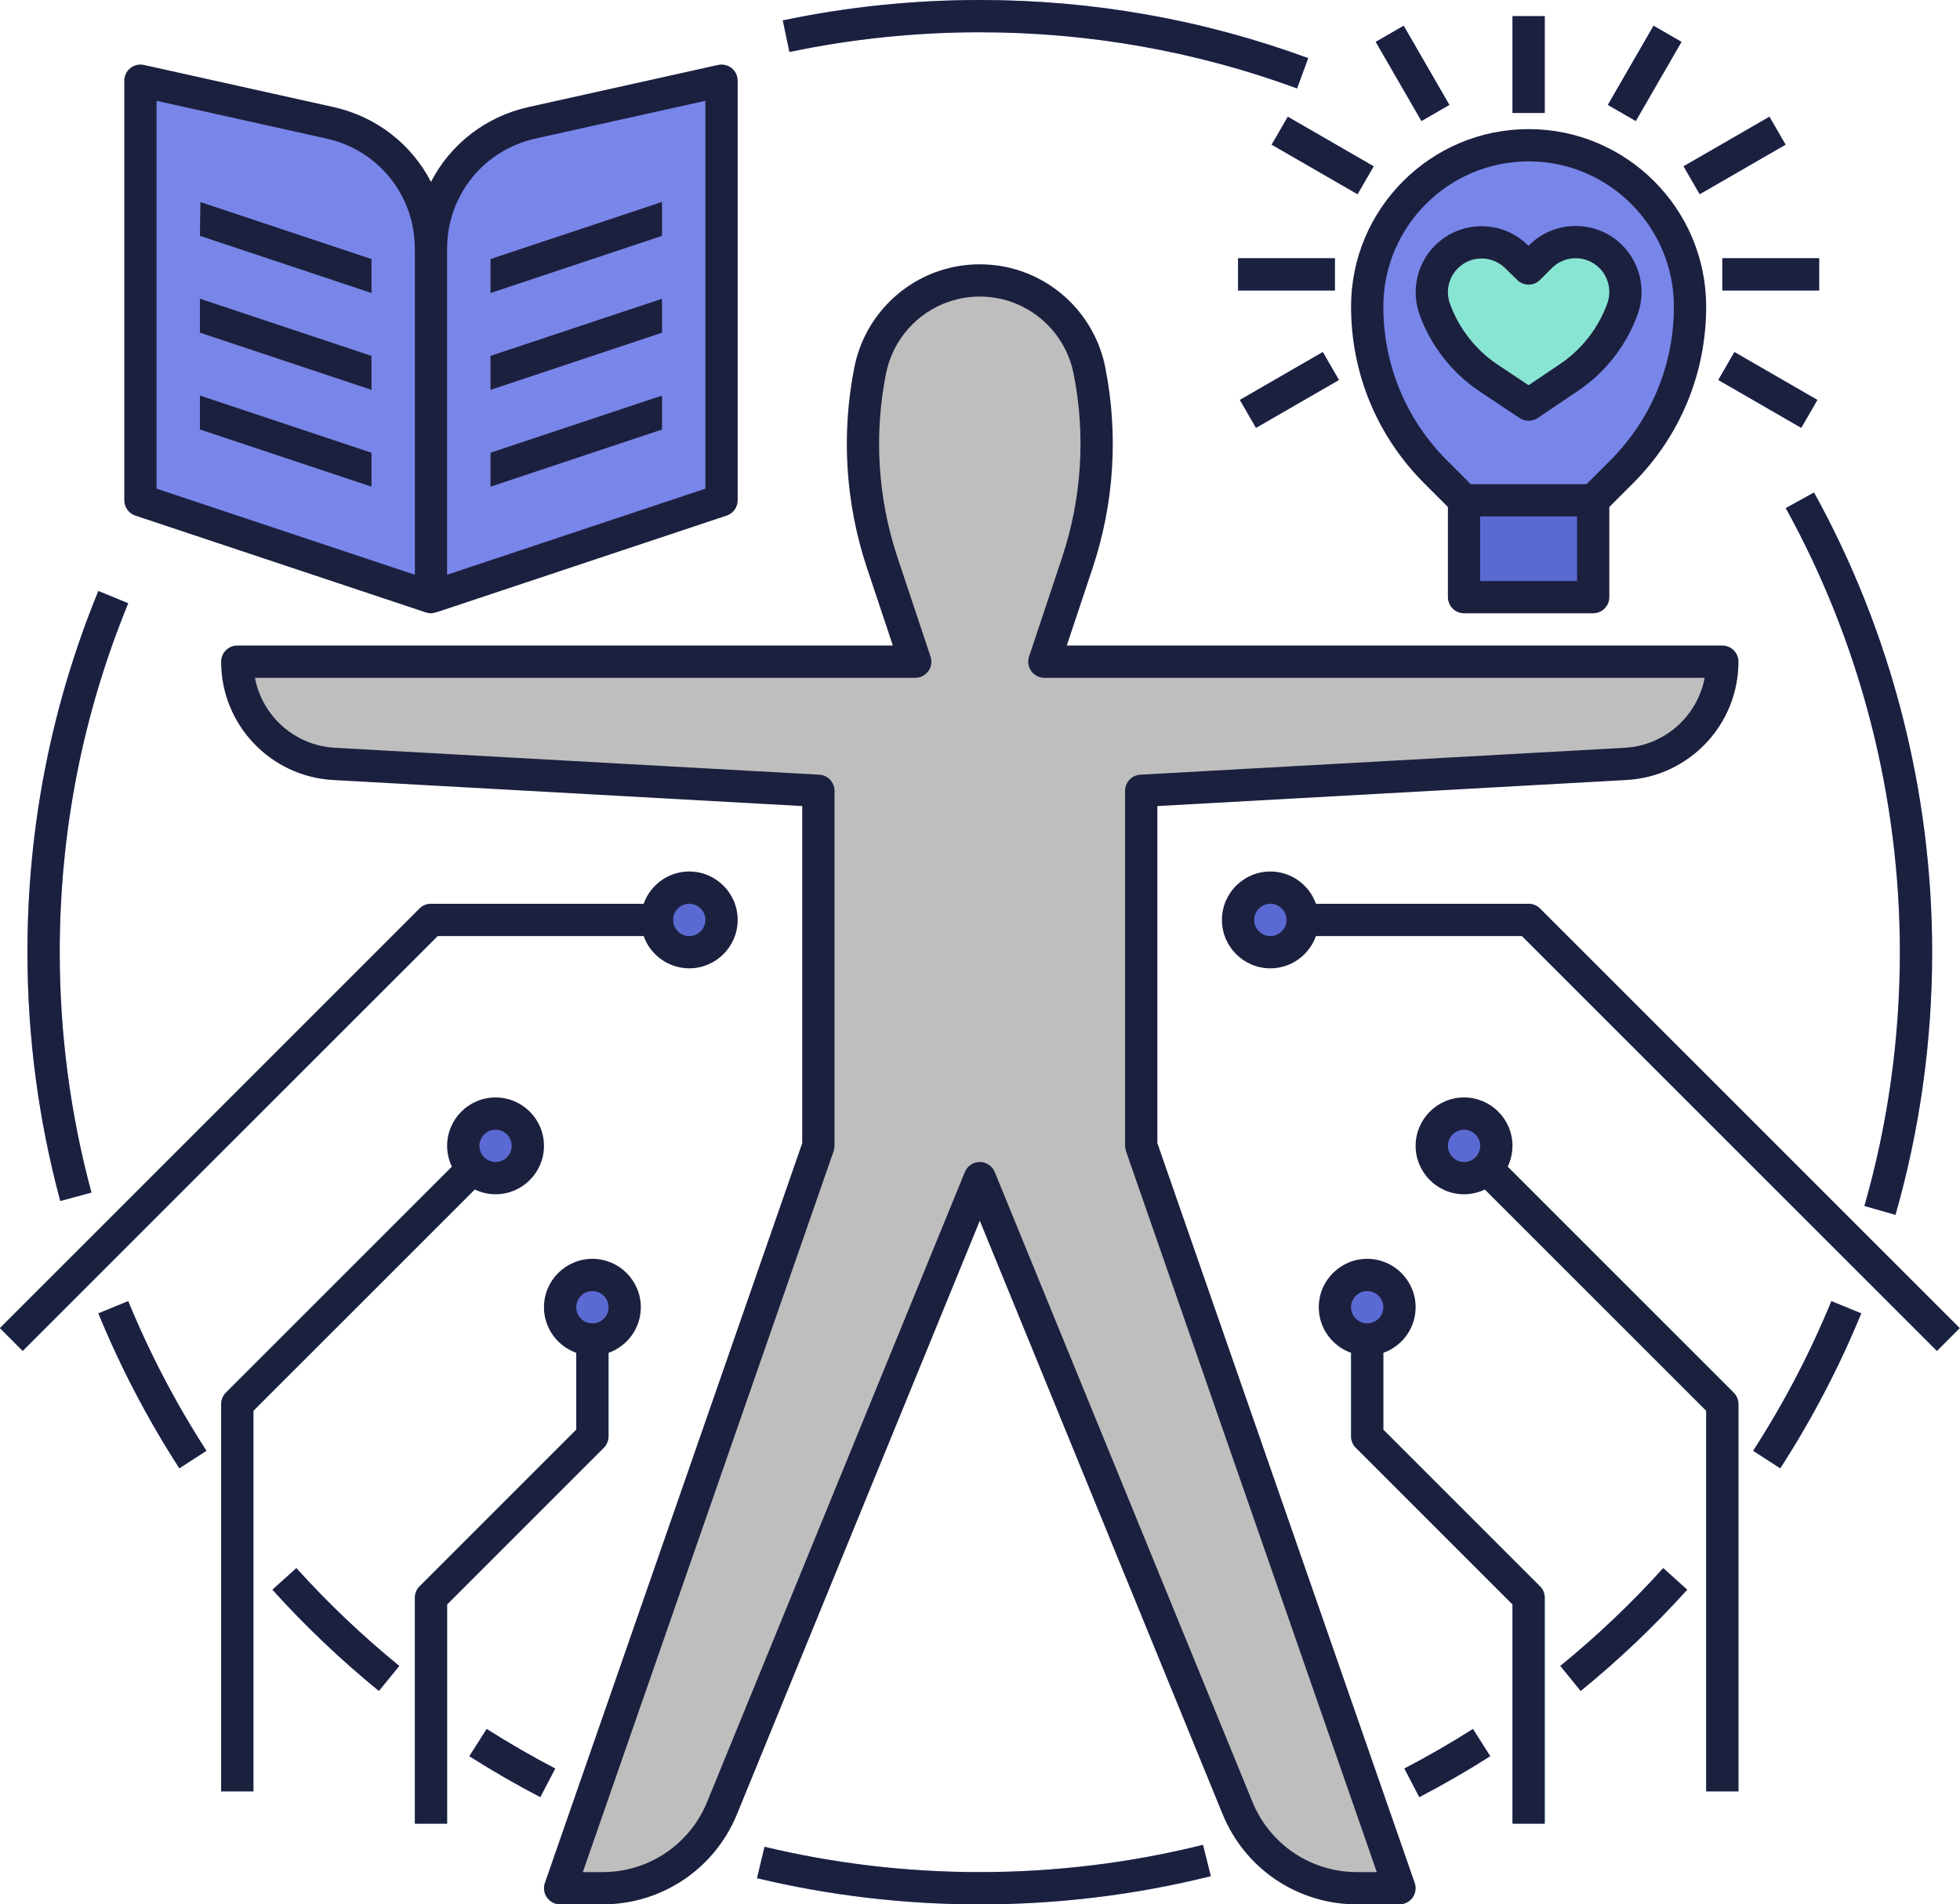 <?xml version="1.0" encoding="UTF-8"?>
<!DOCTYPE svg PUBLIC '-//W3C//DTD SVG 1.0//EN'
          'http://www.w3.org/TR/2001/REC-SVG-20010904/DTD/svg10.dtd'>
<svg height="472.0" preserveAspectRatio="xMidYMid meet" version="1.0" viewBox="13.2 20.0 485.7 472.0" width="485.7" xmlns="http://www.w3.org/2000/svg" xmlns:xlink="http://www.w3.org/1999/xlink" zoomAndPan="magnify"
><g id="change1_1"
  ><path d="m272,184l8.182-24.545c5.124-15.37,6.147-31.811,2.97-47.698v-0c-1.949-9.743-8.969-17.696-18.395-20.838-5.684-1.895-11.828-1.895-17.512,0-9.426,3.142-16.447,11.094-18.395,20.838v0c-3.177,15.887-2.154,32.328,2.97,47.698l8.182,24.545H72c0,13.465,10.519,24.584,23.963,25.331l120.037,6.669v88l-64,184h10.517c12.994,0,24.698-7.857,29.617-19.884l63.866-156.116,63.866,156.116c4.92,12.026,16.624,19.884,29.617,19.884h10.517l-64-184v-88l120.037-6.669c13.444-.747,23.963-11.866,23.963-25.331h-168Z" fill="#bebebe"
  /></g
  ><g id="change2_1"
  ><path d="m48,40l46.942,10.432c14.641,3.254,25.058,16.24,25.058,31.238v86.331l-72-24V40Z" fill="#7886ea"
  /></g
  ><g id="change2_2"
  ><path d="m192,40l-46.942,10.432c-14.641,3.254-25.058,16.24-25.058,31.238v86.331s72-24,72-24V40Z" fill="#7886ea"
  /></g
  ><g id="change3_1"
  ><path d="M105.265 140.638L62.735 126.462 62.735 118.029 105.265 132.205 105.265 140.638z" fill="#9db0f4"
  /></g
  ><g id="change3_2"
  ><path d="M105.265 116.638L62.735 102.462 62.735 94.029 105.265 108.205 105.265 116.638z" fill="#9db0f4"
  /></g
  ><g id="change3_3"
  ><path d="M105.265 92.638L62.735 78.462 62.735 70.029 105.265 84.205 105.265 92.638z" fill="#9db0f4"
  /></g
  ><g id="change3_4"
  ><path d="M134.735 140.638L134.735 132.205 177.265 118.029 177.265 126.462 134.735 140.638z" fill="#9db0f4"
  /></g
  ><g id="change3_5"
  ><path d="M134.735 116.638L134.735 108.205 177.265 94.029 177.265 102.462 134.735 116.638z" fill="#9db0f4"
  /></g
  ><g id="change3_6"
  ><path d="M134.735 92.638L134.735 84.205 177.265 70.029 177.265 78.462 134.735 92.638z" fill="#9db0f4"
  /></g
  ><g id="change2_3"
  ><path d="m352,96v0c0,15.367,6.104,30.104,16.971,40.971l7.029,7.029v24h32v-24l7.029-7.029c10.866-10.866,16.971-25.604,16.971-40.971v-0c0-22.091-17.909-40-40-40h-0c-22.091,0-40,17.909-40,40Z" fill="#7886ea"
  /></g
  ><g id="change4_1"
  ><path d="M376 144H408V168H376z" fill="#5b6ad3"
  /></g
  ><g id="change3_7"
  ><path d="M388 24H396V48H388z" fill="#9db0f4"
  /></g
  ><g id="change3_8"
  ><path d="M440 84H464V92H440z" fill="#9db0f4"
  /></g
  ><g id="change3_9"
  ><path d="M447.281 104.777H455.281V128.519H447.281z" fill="#9db0f4" transform="rotate(-60 451.28 116.648)"
  /></g
  ><g id="change3_10"
  ><path d="M409.428 34.187H432.091V42.187H409.428z" fill="#9db0f4" transform="rotate(-59.998 420.76 38.187)"
  /></g
  ><g id="change3_11"
  ><path d="M430.746 54.535H455.326V62.535H430.746z" fill="#9db0f4" transform="rotate(-30.002 443.035 58.535)"
  /></g
  ><g id="change3_12"
  ><path d="M320 84H344V92H320z" fill="#9db0f4"
  /></g
  ><g id="change3_13"
  ><path d="M320.848 112.649H344.59V120.649H320.848z" fill="#9db0f4" transform="rotate(-30.002 332.72 116.648)"
  /></g
  ><g id="change3_14"
  ><path d="M359.24 26.855H367.24V49.518H359.24z" fill="#9db0f4" transform="rotate(-30 363.24 38.187)"
  /></g
  ><g id="change3_15"
  ><path d="M336.965 46.245H344.965V70.825H336.965z" fill="#9db0f4" transform="rotate(-60 340.965 58.535)"
  /></g
  ><g id="change5_1"
  ><path d="m392,120.296l-9.906-6.604c-6.184-4.123-10.875-10.13-13.375-17.13v-0c-1.604-4.491-.477-9.505,2.896-12.877h0c4.82-4.82,12.634-4.82,17.453-0l2.932,2.862,2.932-2.932c4.82-4.82,12.634-4.82,17.453,0h0c3.372,3.372,4.5,8.386,2.896,12.877v0c-2.5,7-7.19,13.007-13.375,17.13l-9.906,6.674Z" fill="#89e5d3"
  /></g
  ><g id="change3_16"
  ><path d="m28.138,317.663c-5.4-20.004-8.138-40.75-8.138-61.663,0-30.981,5.912-61.1,17.571-89.519l7.401,3.037c-11.262,27.45-16.972,56.547-16.972,86.481,0,20.209,2.645,40.254,7.862,59.577l-7.724,2.086Z" fill="#9db0f4"
  /></g
  ><g id="change3_17"
  ><path d="m57.641,383.918c-7.847-12.144-14.6-25.063-20.071-38.4l7.401-3.037c5.285,12.883,11.809,25.364,19.389,37.096l-6.72,4.342Z" fill="#9db0f4"
  /></g
  ><g id="change3_18"
  ><path d="m107.094,439.102c-9.394-7.647-18.274-16.09-26.394-25.093l5.94-5.357c7.847,8.699,16.427,16.856,25.504,24.247l-5.051,6.203Z" fill="#9db0f4"
  /></g
  ><g id="change3_19"
  ><path d="m147.091,465.422c-5.983-3.118-11.9-6.533-17.586-10.15l4.294-6.75c5.493,3.494,11.209,6.793,16.99,9.807l-3.698,7.094Z" fill="#9db0f4"
  /></g
  ><g id="change3_20"
  ><path d="m256,492c-18.659,0-37.233-2.185-55.209-6.494l1.865-7.779c17.365,4.163,35.312,6.273,53.344,6.273,18.717,0,37.326-2.272,55.31-6.754l1.935,7.762c-18.616,4.64-37.876,6.992-57.244,6.992Z" fill="#9db0f4"
  /></g
  ><g id="change3_21"
  ><path d="m482.905,321.102l-7.69-2.203c5.829-20.355,8.785-41.519,8.785-62.898,0-38.511-9.779-76.572-28.279-110.069l7.003-3.867c19.153,34.678,29.276,74.076,29.276,113.937,0,22.125-3.06,44.028-9.095,65.102Z" fill="#9db0f4"
  /></g
  ><g id="change3_22"
  ><path d="m334.621,41.917c-25.138-9.234-51.589-13.917-78.621-13.917-15.892,0-31.764,1.644-47.177,4.886l-1.646-7.828c15.953-3.356,32.379-5.058,48.823-5.058,27.976,0,55.355,4.848,81.379,14.407l-2.759,7.51Z" fill="#9db0f4"
  /></g
  ><g id="change6_1"
  ><path d="m493.171,354.828l-102.828-102.828h-62.343v-8h64c1.061,0,2.078.422,2.829,1.172l104,104-5.657,5.656Z" fill="#67d3be"
  /></g
  ><g id="change6_2"
  ><path d="m444,464h-8v-94.343l-62.829-62.829,5.657-5.656,64,64c.75.75,1.171,1.768,1.171,2.828v96Z" fill="#67d3be"
  /></g
  ><g id="change6_3"
  ><path d="m396,472h-8v-54.343l-38.829-38.829c-.75-.75-1.171-1.768-1.171-2.828v-32h8v30.343l38.829,38.829c.75.75,1.171,1.768,1.171,2.828v56Z" fill="#67d3be"
  /></g
  ><g id="change3_23"
  ><path d="m454.359,383.918l-6.72-4.342c7.581-11.731,14.104-24.213,19.389-37.096l7.401,3.037c-5.471,13.337-12.224,26.257-20.071,38.4Z" fill="#9db0f4"
  /></g
  ><g id="change3_24"
  ><path d="m404.906,439.102l-5.051-6.203c9.077-7.391,17.658-15.548,25.504-24.247l5.94,5.357c-8.12,9.003-17,17.445-26.394,25.093Z" fill="#9db0f4"
  /></g
  ><g id="change3_25"
  ><path d="m364.909,465.422l-3.698-7.094c5.781-3.014,11.497-6.312,16.99-9.807l4.294,6.75c-5.686,3.617-11.603,7.032-17.586,10.15Z" fill="#9db0f4"
  /></g
  ><g id="change4_2"
  ><circle cx="328" cy="248" fill="#5b6ad3" r="8"
  /></g
  ><g id="change4_3"
  ><circle cx="376" cy="304" fill="#5b6ad3" r="8"
  /></g
  ><g id="change4_4"
  ><circle cx="352" cy="344" fill="#5b6ad3" r="8"
  /></g
  ><g id="change6_4"
  ><path d="m18.829,354.828l102.828-102.828h62.343s0-8,0-8h-64c-1.061,0-2.078.422-2.829,1.172L13.171,349.172l5.657,5.656Z" fill="#67d3be"
  /></g
  ><g id="change6_5"
  ><path d="m68,464h8s0-94.343,0-94.343l62.829-62.829-5.657-5.656-64,64c-.75.75-1.171,1.768-1.171,2.828v96Z" fill="#67d3be"
  /></g
  ><g id="change6_6"
  ><path d="m116,472h8s0-54.343,0-54.343l38.829-38.829c.75-.75,1.171-1.768,1.171-2.828v-32s-8,0-8,0v30.343s-38.829,38.829-38.829,38.829c-.75.75-1.171,1.768-1.171,2.828v56Z" fill="#67d3be"
  /></g
  ><g id="change4_5"
  ><circle cx="184" cy="248" fill="#5b6ad3" r="8"
  /></g
  ><g id="change4_6"
  ><circle cx="136" cy="304" fill="#5b6ad3" r="8"
  /></g
  ><g id="change4_7"
  ><circle cx="160" cy="344" fill="#5b6ad3" r="8"
  /></g
  ><g id="change3_26"
  ><path d="M116 81.67H124V168H116z" fill="#9db0f4"
  /></g
  ><g id="change7_1"
  ><path d="m300,303.324v-83.54l116.259-6.459c15.556-.864,27.741-13.746,27.741-29.325,0-2.209-1.791-4-4-4h-162.45l6.427-19.28c5.334-16.003,6.405-33.205,3.097-49.747-2.225-11.124-10.292-20.262-21.053-23.849-6.462-2.153-13.58-2.153-20.041,0-10.761,3.587-18.829,12.725-21.053,23.849-3.308,16.542-2.237,33.744,3.097,49.747l6.427,19.28H72c-2.209,0-4,1.791-4,4,0,15.579,12.185,28.461,27.741,29.325l116.259,6.459v83.54l-63.778,183.361c-.426,1.224-.232,2.577.518,3.632.75,1.056,1.965,1.683,3.26,1.683h10.517c14.682,0,27.761-8.78,33.32-22.369l60.164-147.066,60.164,147.066c5.559,13.589,18.638,22.369,33.32,22.369h10.517c1.295,0,2.51-.627,3.26-1.683.75-1.055.943-2.408.518-3.632l-63.778-183.361Zm49.483,180.676c-11.419,0-21.592-6.829-25.916-17.398l-63.866-156.116c-.615-1.503-2.078-2.485-3.702-2.485s-3.087.982-3.702,2.485l-63.866,156.116c-4.324,10.569-14.496,17.398-25.916,17.398h-4.89l62.151-178.686c.147-.423.222-.867.222-1.314v-88c0-2.123-1.659-3.876-3.778-3.994l-120.037-6.669c-9.955-.553-18.013-7.869-19.81-17.337h163.625c1.286,0,2.493-.618,3.245-1.661.751-1.043.956-2.384.55-3.604l-8.182-24.545c-4.895-14.685-5.878-30.47-2.842-45.649,1.663-8.315,7.693-15.146,15.738-17.827,4.83-1.611,10.15-1.611,14.982,0,8.044,2.681,14.075,9.512,15.738,17.827,3.036,15.18,2.053,30.965-2.842,45.649l-8.182,24.545c-.406,1.22-.202,2.561.55,3.604.752,1.043,1.959,1.661,3.245,1.661h163.625c-1.797,9.468-9.855,16.784-19.81,17.337l-120.037,6.669c-2.12.118-3.778,1.871-3.778,3.994v88c0,.447.075.892.222,1.314l62.151,178.686h-4.89Z" fill="#1c203f"
  /></g
  ><g id="change7_2"
  ><path d="m46.735,147.795l72,24c.414.138.84.205,1.265.205.659,0,1.891-.438,1.89-.413l71.376-23.792c1.633-.545,2.735-2.073,2.735-3.795V40c0-1.213-.551-2.361-1.497-3.12-.946-.76-2.187-1.051-3.371-.784l-46.942,10.432c-10.776,2.395-19.437,9.328-24.19,18.548-4.754-9.22-13.415-16.154-24.19-18.548l-46.942-10.432c-1.184-.267-2.424.024-3.371.784-.946.759-1.497,1.907-1.497,3.12v104c0,1.722,1.102,3.25,2.735,3.795Zm77.265-66.125c0-13.225,9.016-24.465,21.926-27.334l42.074-9.35v96.131l-64,21.333v-80.78ZM52,44.986l42.074,9.35c12.91,2.869,21.926,14.109,21.926,27.334v80.78l-64-21.333V44.986Z" fill="#1c203f"
  /></g
  ><g id="change7_3"
  ><path d="M62.735 126.462L105.265 140.638 105.265 132.205 62.735 118.029 62.735 126.462z" fill="#1c203f"
  /></g
  ><g id="change7_4"
  ><path d="M62.735 102.462L105.265 116.638 105.265 108.205 62.735 94.029 62.735 102.462z" fill="#1c203f"
  /></g
  ><g id="change7_5"
  ><path d="M62.735 78.462L105.265 92.638 105.265 84.205 62.831 70.061 62.735 78.462z" fill="#1c203f"
  /></g
  ><g id="change7_6"
  ><path d="M134.735 132.205L134.735 140.638 177.265 126.462 177.265 118.029 134.735 132.205z" fill="#1c203f"
  /></g
  ><g id="change7_7"
  ><path d="M134.735 108.205L134.735 116.638 177.265 102.462 177.265 94.029 134.735 108.205z" fill="#1c203f"
  /></g
  ><g id="change7_8"
  ><path d="M134.735 84.205L134.735 92.638 177.265 78.462 177.265 70.029 134.735 84.205z" fill="#1c203f"
  /></g
  ><g id="change7_9"
  ><path d="m376,172h32c2.209,0,4-1.791,4-4v-22.343l5.858-5.858c11.699-11.699,18.142-27.254,18.142-43.799,0-24.262-19.738-44-44-44s-44,19.738-44,44c0,16.545,6.443,32.1,18.142,43.799l5.858,5.858v22.343c0,2.209,1.791,4,4,4Zm28-8h-24v-16h24v16Zm-32.201-29.857c-10.188-10.188-15.799-23.734-15.799-38.143,0-19.851,16.149-36,36-36s36,16.149,36,36c0,14.408-5.611,27.954-15.799,38.143l-5.857,5.857h-28.687l-5.857-5.857Z" fill="#1c203f"
  /></g
  ><g id="change7_10"
  ><path d="M388 24H396V48H388z" fill="#1c203f"
  /></g
  ><g id="change7_11"
  ><path d="M440 84H464V92H440z" fill="#1c203f"
  /></g
  ><g id="change7_12"
  ><path d="M447.281 104.777H455.281V128.519H447.281z" fill="#1c203f" transform="rotate(-59.998 451.28 116.648)"
  /></g
  ><g id="change7_13"
  ><path d="M409.428 34.187H432.091V42.187H409.428z" fill="#1c203f" transform="rotate(-59.998 420.76 38.187)"
  /></g
  ><g id="change7_14"
  ><path d="M430.746 54.535H455.326V62.535H430.746z" fill="#1c203f" transform="rotate(-30.002 443.035 58.535)"
  /></g
  ><g id="change7_15"
  ><path d="M320 84H344V92H320z" fill="#1c203f"
  /></g
  ><g id="change7_16"
  ><path d="M320.848 112.649H344.59V120.649H320.848z" fill="#1c203f" transform="rotate(-30.002 332.72 116.648)"
  /></g
  ><g id="change7_17"
  ><path d="M359.24 26.855H367.24V49.518H359.24z" fill="#1c203f" transform="rotate(-30 363.24 38.187)"
  /></g
  ><g id="change7_18"
  ><path d="M336.965 46.245H344.965V70.825H336.965z" fill="#1c203f" transform="rotate(-60 340.965 58.535)"
  /></g
  ><g id="change7_19"
  ><path d="m389.781,123.624c.672.448,1.445.672,2.219.672.78,0,1.56-.228,2.235-.683l9.89-6.663c6.854-4.568,12.153-11.356,14.923-19.112,2.113-5.916.607-12.609-3.834-17.052-6.371-6.371-16.738-6.371-23.111,0l-.137.138-.069-.067c-3.086-3.087-7.19-4.787-11.555-4.787-4.365,0-8.469,1.7-11.555,4.786-4.442,4.442-5.948,11.135-3.835,17.052,2.77,7.756,8.07,14.544,14.923,19.112l9.906,6.604Zm-17.295-28.408c-1.079-3.02-.311-6.436,1.958-8.703,1.575-1.575,3.67-2.443,5.898-2.443,2.228,0,4.322.868,5.932,2.478l2.932,2.862c1.569,1.53,4.075,1.515,5.624-.034l2.931-2.933c3.252-3.251,8.543-3.253,11.796,0,2.268,2.269,3.036,5.685,1.958,8.704-2.195,6.147-6.396,11.526-11.843,15.158l-7.683,5.176-7.675-5.117c-5.431-3.621-9.631-9-11.827-15.147Z" fill="#1c203f"
  /></g
  ><g id="change7_20"
  ><path d="m136,316c6.617,0,12-5.383,12-12s-5.383-12-12-12-12,5.383-12,12c0,1.849.433,3.595,1.183,5.161l-56.011,56.011c-.75.75-1.171,1.768-1.171,2.828v96h8v-94.343l54.84-54.84c1.566.75,3.311,1.183,5.16,1.183Zm0-16c2.206,0,4,1.794,4,4s-1.794,4-4,4-4-1.794-4-4,1.794-4,4-4Z" fill="#1c203f"
  /></g
  ><g id="change7_21"
  ><path d="m172.7,252c1.653,4.653,6.087,8,11.3,8,6.617,0,12-5.383,12-12s-5.383-12-12-12c-5.213,0-9.647,3.347-11.3,8h-52.7c-1.061,0-2.078.422-2.829,1.172L13.171,349.172l5.657,5.656,102.828-102.828h51.043Zm11.3-8c2.206,0,4,1.794,4,4s-1.794,4-4,4-4-1.794-4-4,1.794-4,4-4Z" fill="#1c203f"
  /></g
  ><g id="change7_22"
  ><path d="m164,376v-20.7c4.653-1.652,8-6.087,8-11.3,0-6.617-5.383-12-12-12s-12,5.383-12,12c0,5.213,3.347,9.647,8,11.3v19.043l-38.829,38.829c-.75.75-1.171,1.768-1.171,2.828v56h8v-54.343l38.829-38.829c.75-.75,1.171-1.768,1.171-2.828Zm-4-28c-2.206,0-4-1.794-4-4s1.794-4,4-4,4,1.794,4,4-1.794,4-4,4Z" fill="#1c203f"
  /></g
  ><g id="change7_23"
  ><path d="m35.862,315.577c-5.217-19.323-7.862-39.368-7.862-59.577,0-29.935,5.71-59.031,16.972-86.481l-7.401-3.037c-11.659,28.419-17.571,58.537-17.571,89.519,0,20.913,2.738,41.659,8.138,61.663l7.724-2.086Z" fill="#1c203f"
  /></g
  ><g id="change7_24"
  ><path d="m37.57,345.518c5.471,13.337,12.224,26.257,20.071,38.4l6.72-4.342c-7.581-11.731-14.104-24.213-19.389-37.096l-7.401,3.037Z" fill="#1c203f"
  /></g
  ><g id="change7_25"
  ><path d="m86.641,408.651l-5.94,5.357c8.12,9.003,17,17.445,26.394,25.093l5.051-6.203c-9.077-7.391-17.658-15.548-25.504-24.247Z" fill="#1c203f"
  /></g
  ><g id="change7_26"
  ><path d="m133.799,448.521l-4.294,6.75c5.686,3.617,11.603,7.032,17.586,10.15l3.698-7.094c-5.781-3.014-11.497-6.312-16.99-9.807Z" fill="#1c203f"
  /></g
  ><g id="change7_27"
  ><path d="m256,484c-18.031,0-35.979-2.11-53.344-6.273l-1.865,7.779c17.976,4.31,36.55,6.494,55.209,6.494,19.368,0,38.628-2.353,57.244-6.992l-1.935-7.762c-17.984,4.481-36.593,6.754-55.31,6.754Z" fill="#1c203f"
  /></g
  ><g id="change7_28"
  ><path d="m482.905,321.102c6.035-21.073,9.095-42.977,9.095-65.102,0-39.86-10.124-79.259-29.276-113.937l-7.003,3.867c18.5,33.497,28.279,71.559,28.279,110.069,0,21.38-2.956,42.543-8.785,62.898l7.69,2.203Z" fill="#1c203f"
  /></g
  ><g id="change7_29"
  ><path d="m256,28c27.031,0,53.483,4.683,78.621,13.917l2.759-7.51c-26.024-9.56-53.404-14.407-81.379-14.407-16.444,0-32.87,1.701-48.823,5.058l1.646,7.828c15.413-3.242,31.285-4.886,47.177-4.886Z" fill="#1c203f"
  /></g
  ><g id="change7_30"
  ><path d="m394.829,245.172c-.75-.75-1.768-1.172-2.829-1.172h-52.7c-1.653-4.653-6.087-8-11.3-8-6.617,0-12,5.383-12,12s5.383,12,12,12c5.213,0,9.647-3.347,11.3-8h51.043l102.828,102.828,5.657-5.656-104-104Zm-66.829,6.828c-2.206,0-4-1.794-4-4s1.794-4,4-4,4,1.794,4,4-1.794,4-4,4Z" fill="#1c203f"
  /></g
  ><g id="change7_31"
  ><path d="m386.817,309.161c.75-1.566,1.183-3.312,1.183-5.161,0-6.617-5.383-12-12-12s-12,5.383-12,12,5.383,12,12,12c1.849,0,3.594-.433,5.16-1.183l54.84,54.84v94.343h8v-96c0-1.061-.421-2.078-1.171-2.828l-56.011-56.011Zm-10.817-1.161c-2.206,0-4-1.794-4-4s1.794-4,4-4,4,1.794,4,4-1.794,4-4,4Z" fill="#1c203f"
  /></g
  ><g id="change7_32"
  ><path d="m356,374.343v-19.043c4.653-1.652,8-6.087,8-11.3,0-6.617-5.383-12-12-12s-12,5.383-12,12c0,5.213,3.347,9.647,8,11.3v20.7c0,1.061.421,2.078,1.171,2.828l38.829,38.829v54.343h8v-56c0-1.061-.421-2.078-1.171-2.828l-38.829-38.829Zm-4-26.343c-2.206,0-4-1.794-4-4s1.794-4,4-4,4,1.794,4,4-1.794,4-4,4Z" fill="#1c203f"
  /></g
  ><g id="change7_33"
  ><path d="m447.639,379.576l6.72,4.342c7.847-12.144,14.6-25.063,20.071-38.4l-7.401-3.037c-5.285,12.883-11.809,25.364-19.389,37.096Z" fill="#1c203f"
  /></g
  ><g id="change7_34"
  ><path d="m399.855,432.898l5.051,6.203c9.394-7.647,18.274-16.09,26.394-25.093l-5.94-5.357c-7.847,8.699-16.427,16.856-25.504,24.247Z" fill="#1c203f"
  /></g
  ><g id="change7_35"
  ><path d="m361.211,458.328l3.698,7.094c5.983-3.118,11.9-6.533,17.586-10.15l-4.294-6.75c-5.493,3.494-11.209,6.793-16.99,9.807Z" fill="#1c203f"
  /></g
></svg
>
